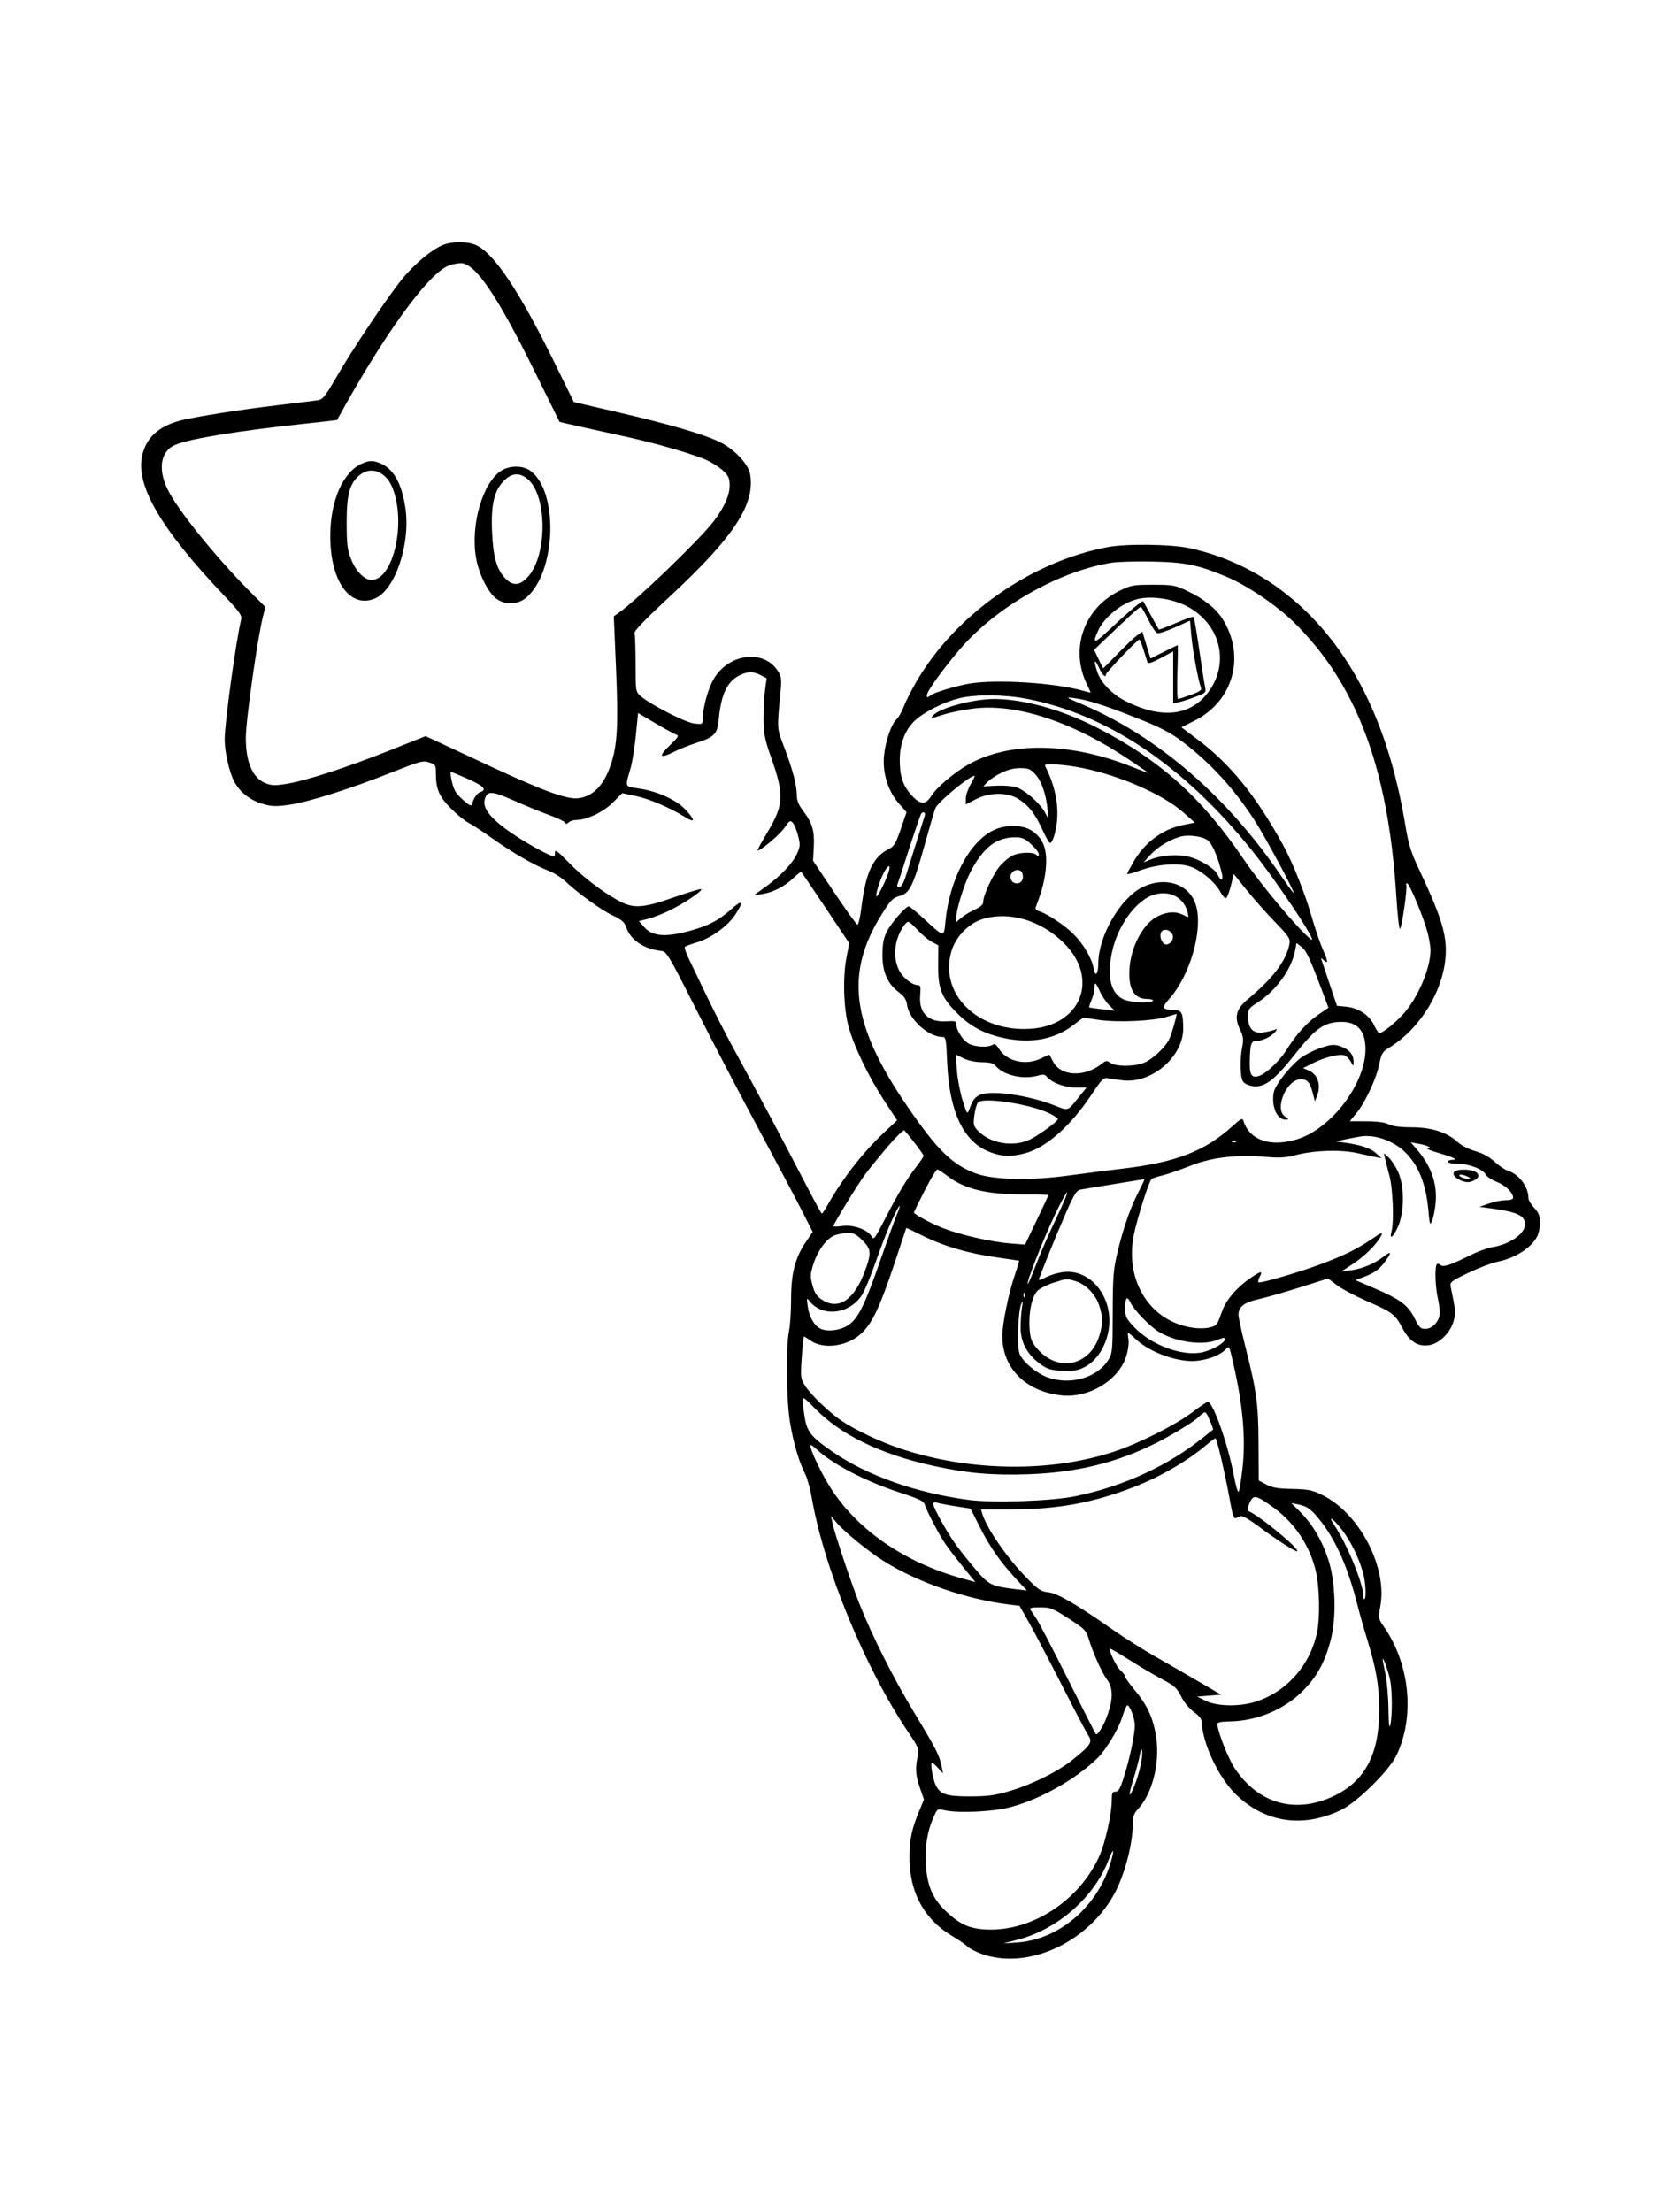 <svg xmlns="http://www.w3.org/2000/svg" width="864" height="1152" viewBox="0 0 864 1152" version="1.1">
	<path d="M 231.279 127.326 C 225.403 129.468, 215.872 137.336, 209.302 145.471 C 201.310 155.366, 183.702 181.668, 174.993 196.723 C 169.339 206.495, 168.112 208.007, 165.500 208.425 C 163.850 208.689, 154.400 209.855, 144.500 211.015 C 125.288 213.266, 100.077 217.267, 93.500 219.107 C 82.276 222.248, 76.091 228.044, 74.021 237.364 C 70.569 252.905, 83.997 275.762, 116.848 310.264 C 124.316 318.106, 126.087 320.526, 125.653 322.291 C 122.963 333.238, 116.995 376.566, 117.016 385 C 117.032 391.656, 119.288 401.685, 121.937 406.876 C 124.750 412.390, 130.182 416.706, 136.692 418.599 C 141.540 420.008, 143.568 420.084, 150.501 419.114 C 160.522 417.712, 182.222 410.870, 203.772 402.317 C 218.860 396.329, 220.297 395.943, 223.522 397.007 C 226.831 398.099, 227 398.382, 227.006 402.828 C 227.015 410.902, 228.746 414.906, 234.877 421.037 C 238.004 424.164, 242.123 427.515, 244.031 428.484 C 245.939 429.453, 251.775 433.284, 257 436.996 C 267.113 444.182, 278.626 450.763, 286 453.574 C 288.475 454.518, 292.300 456.965, 294.500 459.013 C 301.467 465.497, 313.295 473.999, 319.243 476.798 C 323.768 478.927, 325.213 480.182, 326.059 482.716 C 328.317 489.481, 335.286 494.217, 344.415 495.189 C 347.164 495.482, 348.188 497.200, 362.497 525.500 C 370.839 542, 385.401 569.900, 394.857 587.500 C 404.313 605.100, 414.567 624.450, 417.645 630.500 L 423.240 641.500 419.637 646.825 C 414.092 655.021, 412 663.141, 412 676.469 C 412 682.661, 411.513 690.151, 410.918 693.114 C 409.230 701.516, 409.513 728.953, 411.406 740.500 C 413.160 751.200, 416.031 761.030, 419.291 767.500 C 420.400 769.700, 421.923 775.100, 422.676 779.500 C 428.967 816.259, 450.309 868.253, 472.892 901.839 C 478.575 910.292, 478.813 910.891, 477.951 914.604 C 476.553 920.631, 476.820 924.473, 479.093 931.041 L 481.187 937.090 478.628 943.295 C 474.860 952.432, 473.760 957.576, 473.666 966.500 C 473.467 985.363, 481.230 999.648, 496.515 1008.540 C 499.257 1010.136, 502.625 1012.479, 504 1013.747 C 505.375 1015.016, 509.360 1016.942, 512.855 1018.027 C 537.159 1025.573, 568.303 1010.284, 581.238 984.459 C 586.252 974.449, 589.974 959.459, 589.992 949.206 C 589.998 945.992, 590.639 944.232, 592.540 942.206 C 599.999 934.258, 604.093 918.522, 602.193 905.093 C 600.783 895.121, 597.652 888.105, 591.153 880.354 C 588.319 876.973, 586 873.708, 586 873.097 C 586 872.486, 584.920 871.048, 583.600 869.900 C 581.439 868.021, 577.267 859.348, 578.144 858.557 C 578.340 858.381, 582.866 861.014, 588.202 864.410 C 593.538 867.806, 601.217 872.336, 605.267 874.476 C 611.724 877.889, 612.939 878.991, 615.144 883.434 C 616.642 886.452, 619.320 889.713, 621.768 891.500 C 624.653 893.606, 625.896 895.257, 625.939 897.040 C 626.191 907.513, 634.396 925.129, 643.079 933.839 C 658.165 948.972, 677.884 952.174, 698 942.757 C 706.514 938.771, 723.382 922.222, 727.311 914 C 736.901 893.931, 734.303 866.835, 720.923 847.389 C 717.718 842.730, 717.711 842.692, 718.875 836.373 C 722.628 816.006, 707.862 787.849, 688.500 778.451 C 683.302 775.929, 681.230 775.514, 673 775.353 C 665.546 775.207, 662.642 774.715, 659.517 773.072 L 655.534 770.978 655.437 751.739 C 655.331 730.776, 654.492 724.644, 648.465 700.781 C 646.559 693.235, 645 685.972, 645 684.641 C 645 680.495, 647.972 678.200, 655.500 676.533 C 659.350 675.681, 669.062 672.908, 677.083 670.371 L 691.667 665.759 696.183 669.207 C 698.668 671.103, 705.605 674.802, 711.600 677.427 C 725.347 683.446, 726.498 684.314, 730.344 691.556 C 734.167 698.756, 738.657 701.525, 744.694 700.406 C 749.805 699.459, 755.443 693.770, 757.022 687.964 C 758.216 683.576, 758.158 682.896, 755.502 670 C 755.025 667.688, 755.720 667.148, 764.743 662.816 C 770.109 660.240, 776.877 657.654, 779.783 657.069 C 789.115 655.193, 797.396 649.911, 800.589 643.800 C 801.365 642.314, 802 639.100, 802 636.655 C 802 633.098, 801.401 631.571, 799 629 C 797.350 627.234, 796 624.945, 796 623.914 C 796 617.920, 790.961 611.317, 785 609.501 C 783.625 609.082, 780.622 607.020, 778.327 604.920 C 775.571 602.398, 772.174 600.537, 768.327 599.442 C 765.122 598.529, 761.150 596.536, 759.500 595.011 C 753.561 589.525, 745.722 587.026, 734.404 587.011 C 729.150 587.004, 725.228 586.461, 723.233 585.466 C 721.207 584.456, 717.228 583.922, 711.566 583.901 L 702.974 583.869 706.438 579.641 C 711.079 573.977, 716.762 561.782, 718.320 554.142 C 719.427 548.719, 720.027 547.665, 723.044 545.851 C 740.285 535.485, 752.934 513.985, 752.985 494.960 C 753.011 485.268, 749.747 475.390, 739.041 452.754 C 734.805 443.796, 733.617 439.968, 731.904 429.754 C 727.640 404.325, 721.422 383.393, 712.485 364.373 C 692.698 322.265, 659.510 294.096, 619.500 285.452 C 609.874 283.372, 586.681 283.056, 577 284.872 C 536.699 292.435, 497.186 320.298, 477.020 355.374 C 474.451 359.843, 471.543 365.615, 470.557 368.201 C 469.572 370.787, 467.928 373.660, 466.904 374.587 C 464.237 377.001, 461.174 385.842, 460.405 393.349 C 459.488 402.301, 462.436 411.942, 468.038 418.306 L 472.118 422.941 469.125 431.721 C 466.681 438.887, 465.614 440.753, 463.316 441.879 C 454.696 446.102, 450.967 453.877, 448.630 472.500 C 448.008 477.450, 447.086 481.500, 446.581 481.500 C 446.075 481.500, 440.658 474.007, 434.542 464.848 L 423.424 448.197 423.819 441.190 C 424.289 432.872, 423.026 428.498, 418.408 422.447 C 415.948 419.224, 414.996 416.942, 414.984 414.241 C 414.962 408.933, 412.913 401.051, 408.551 389.500 C 404.448 378.637, 404.591 380.933, 406.630 358.500 C 407.101 353.318, 406.854 352.023, 404.818 349 C 397.669 338.387, 380.535 340.200, 372.415 352.430 C 369.065 357.476, 366.057 367.794, 366.017 374.380 C 366 377.198, 365.903 377.249, 361.524 376.756 C 356.875 376.232, 338.058 366.556, 333.406 362.298 C 331.077 360.166, 331 359.632, 331 345.630 C 331 337.673, 330.747 330.505, 330.438 329.700 C 330.062 328.720, 336.053 322.502, 348.566 310.885 C 382.379 279.493, 393.553 262.421, 390.597 246.664 C 389.620 241.460, 382.093 233.624, 374.668 230.082 C 366.144 226.016, 348.600 220.910, 321.679 214.661 L 298.857 209.364 289.072 189.432 C 270.272 151.136, 257.060 131.430, 247.511 127.440 C 243.431 125.735, 235.791 125.682, 231.279 127.326 M 233.234 138.498 C 222.356 143.225, 199.063 175.617, 175.577 218.676 C 175.525 218.773, 168.511 219.595, 159.991 220.503 C 124.117 224.327, 99.119 228.381, 91.316 231.641 C 83.641 234.848, 82.055 244.229, 87.368 255.001 C 92.827 266.071, 113.317 291.296, 131.745 309.633 L 138.235 316.091 137.122 320.295 C 134.286 331.012, 128.054 374.769, 128.020 384.201 C 127.975 396.915, 131.654 405.334, 138.374 407.891 C 141.640 409.134, 143.359 409.162, 149.832 408.074 C 159.988 406.368, 180.839 399.571, 203.294 390.648 L 221.654 383.352 225.577 385.167 C 227.735 386.166, 240.977 392.332, 255.004 398.870 C 283.280 412.049, 295.377 416.437, 301.311 415.668 C 308.857 414.690, 314.383 409.012, 317.989 398.533 C 321.514 388.285, 322.101 377.895, 320.828 348.214 L 319.658 320.928 322.079 319.235 C 331.667 312.534, 364.311 281.106, 371.662 271.500 C 377.032 264.484, 380 257.881, 380 252.954 C 380 249.119, 379.483 247.892, 376.750 245.250 C 374.962 243.522, 371.025 240.979, 368 239.599 C 361.281 236.534, 342.214 230.986, 326.595 227.550 C 320.218 226.148, 309.712 223.837, 303.250 222.415 C 296.788 220.994, 291.460 219.757, 291.411 219.665 C 291.362 219.574, 285.658 208.025, 278.737 194 C 258.743 153.486, 247.480 136.953, 239.934 137.039 C 238.045 137.061, 235.030 137.717, 233.234 138.498 M 188.500 241.400 C 178.575 245.775, 172 260.832, 172 279.184 C 172 302.686, 182.313 317.074, 195.276 311.658 C 205.794 307.263, 213.898 283.128, 211.122 264.465 C 209.248 251.860, 205.010 244.238, 198.282 241.371 C 194.334 239.689, 192.370 239.695, 188.500 241.400 M 261.229 245.002 C 251.474 250.949, 244.931 273.299, 247.920 290.462 C 249.347 298.659, 253.752 307.772, 258.024 311.367 C 262.611 315.227, 269.681 315.097, 274.269 311.069 C 289.804 297.429, 290.958 255.651, 276.092 245.065 C 272.306 242.370, 265.594 242.341, 261.229 245.002 M 187.149 247.528 C 182.038 251.829, 180.494 257.665, 180.543 272.500 C 180.580 283.590, 180.919 286.339, 182.850 291.208 C 185.307 297.407, 189.815 302, 193.442 302 C 204.857 302, 211.672 272.217, 204.410 254.066 C 200.970 245.470, 193.126 242.499, 187.149 247.528 M 262.480 250.320 C 257.359 255.441, 255.654 262.735, 256.263 276.910 C 256.821 289.890, 258.614 296.304, 262.992 300.992 C 267.123 305.414, 270.905 305.097, 275.301 299.961 C 285.158 288.446, 284.895 257.980, 274.867 249.542 C 270.594 245.946, 266.603 246.197, 262.480 250.320 M 579 293.018 C 552.837 297.175, 521.930 314.201, 502.514 335.152 C 496.145 342.024, 485.766 355.619, 483.411 360.172 C 481.998 362.904, 482.595 363.927, 484.550 362.124 C 485.961 360.822, 497.649 357.253, 504.434 356.051 C 518.571 353.547, 550.078 355.557, 564.750 359.899 C 566.538 360.428, 568 360.751, 568 360.618 C 568 360.485, 567.100 358.513, 566 356.235 C 557.143 337.903, 564.481 316.796, 582.856 307.750 C 589.094 304.679, 590.066 304.500, 600.479 304.500 C 610.865 304.500, 611.900 304.690, 618.443 307.788 C 626.847 311.767, 633.252 316.855, 636.665 322.261 C 648.871 341.597, 642.366 365.175, 622.018 375.355 L 615.272 378.730 623.739 385.115 C 640.916 398.067, 654.031 414.274, 668.312 440.194 C 673.096 448.879, 679.877 465.881, 683.084 477.233 C 684.834 483.430, 687.528 491.313, 689.070 494.750 C 691.795 500.822, 691.796 502.317, 689.075 499.750 C 688.005 498.741, 687.852 498.789, 688.278 500 C 688.569 500.825, 690.486 506.511, 692.539 512.636 L 696.272 523.772 701.111 524.237 C 707.433 524.844, 713.239 528.712, 715.639 533.915 C 716.663 536.133, 717.908 537.960, 718.406 537.974 C 719.969 538.019, 726.326 532.946, 730.744 528.128 C 738.333 519.851, 745 504.273, 745 494.816 C 745 492.948, 744.320 488.811, 743.490 485.622 C 741.501 477.988, 734.009 460, 732.817 460 C 732.303 460, 732.112 460.372, 732.393 460.827 C 733.059 461.904, 730.286 481.667, 729.196 483.615 C 728.697 484.506, 727.863 477.323, 727.130 465.805 C 722.928 399.807, 706.340 355.791, 673.632 323.846 C 664.681 315.103, 649.565 304.897, 638.920 300.407 C 624.133 294.171, 617.180 292.745, 600 292.429 C 591.475 292.272, 582.025 292.537, 579 293.018 M 592.500 311.938 C 584.286 313.947, 575.152 321.254, 571.897 328.419 C 568.659 335.549, 569.798 335.398, 578.092 327.596 C 587.364 318.873, 594.912 312.538, 595.354 313.109 C 595.520 313.324, 597.356 316.650, 599.433 320.500 C 601.510 324.350, 603.345 327.645, 603.511 327.823 C 603.677 328.001, 607.695 326.478, 612.440 324.440 C 617.185 322.402, 621.290 320.957, 621.562 321.229 C 622.010 321.677, 623.369 329.886, 625.994 348 C 626.512 351.575, 627.222 355.913, 627.571 357.640 C 628.191 360.708, 628.073 360.829, 622.379 362.959 C 619.174 364.159, 615.303 365.389, 613.776 365.695 L 611 366.250 611 352.740 L 611 339.231 604.495 342.685 C 599.740 345.210, 597.878 345.784, 597.573 344.819 C 597.343 344.094, 596.409 341.137, 595.497 338.250 C 594.585 335.363, 593.614 333, 593.339 333 C 592.456 333, 576 350.189, 576 351.111 C 576 353.302, 574.146 351.651, 572.495 347.990 C 570.048 342.562, 569.410 343.706, 571.453 349.858 C 573.320 355.480, 579.110 361.485, 586.102 365.052 C 604.098 374.233, 619.004 373.023, 628.345 361.624 C 640.446 346.856, 636.466 326.388, 619.569 316.488 C 611.884 311.985, 600.282 310.035, 592.500 311.938 M 589 320.198 C 586.525 322.480, 581.200 327.502, 577.166 331.358 L 569.831 338.370 572.087 343.185 C 573.327 345.833, 574.443 348, 574.568 348 C 574.692 348, 578.102 344.581, 582.147 340.401 C 586.191 336.222, 590.719 331.929, 592.209 330.862 L 594.919 328.922 597.047 335.929 L 599.176 342.937 606.063 339.468 C 609.851 337.561, 613.105 336, 613.294 336 C 613.483 336, 613.436 342.300, 613.190 350 C 612.945 357.700, 613.093 364, 613.519 364 C 613.946 364, 616.950 363.032, 620.196 361.848 C 624.792 360.172, 625.954 359.343, 625.450 358.098 C 624.099 354.762, 621.096 338.524, 620.441 331.013 L 619.758 323.185 611.923 326.716 C 607.613 328.658, 603.436 329.998, 602.640 329.692 C 601.844 329.387, 599.738 326.181, 597.959 322.568 C 596.181 318.956, 594.450 316.011, 594.113 316.025 C 593.776 316.039, 591.475 317.917, 589 320.198 M 385.020 351.752 C 378.735 354.909, 375.551 361.636, 374.350 374.294 C 373.581 382.387, 372.268 383.771, 362.295 386.993 C 358.653 388.169, 353.461 390.253, 350.757 391.623 C 343.541 395.280, 342.766 393.936, 348.781 388.195 C 353.254 383.927, 353.780 383.065, 352.214 382.568 C 351.197 382.245, 346.302 379.580, 341.336 376.646 L 332.307 371.310 331.151 382.905 C 330.515 389.282, 329.284 396.975, 328.415 400 C 325.426 410.404, 324.942 409.381, 333.488 410.741 C 343.069 412.265, 352.674 416.790, 357.377 421.995 C 362.203 427.337, 361.956 428.707, 356.750 425.472 C 348.872 420.575, 338.175 416.009, 331.094 414.520 L 324.056 413.039 319.219 417.876 C 314.217 422.878, 305.608 427, 300.162 427 C 298.643 427, 296.841 427.559, 296.158 428.242 C 295.212 429.188, 294.743 429.202, 294.187 428.303 C 293.786 427.653, 290.206 425.949, 286.232 424.516 C 282.259 423.082, 273.998 419.695, 267.875 416.988 C 255.935 411.710, 253.634 411.626, 252.430 416.421 C 251.101 421.718, 257.212 428.257, 272.150 437.524 C 279.424 442.036, 287.127 446, 288.622 446 C 288.830 446, 289 445.040, 289 443.868 C 289 442.182, 290.520 443.303, 296.250 449.211 C 303.683 456.875, 314.850 465.314, 323.217 469.590 C 330.176 473.146, 335.261 472.753, 350.411 467.487 C 357.512 465.019, 364.036 463, 364.908 463 C 367.129 463, 357.840 469.491, 349.718 473.614 C 345.988 475.508, 340.640 477.645, 337.834 478.363 L 332.732 479.669 335.698 482.988 C 339.701 487.469, 346.311 488.090, 357.929 485.078 C 368.364 482.373, 374.218 479.408, 380.795 473.494 C 386.698 468.187, 387.539 469.334, 382.890 476.352 C 378.983 482.251, 370.362 488.491, 363.087 490.687 C 360.014 491.614, 357.161 492.651, 356.746 492.991 C 356.331 493.330, 357.180 496.059, 358.633 499.054 C 360.085 502.049, 364.289 510.800, 367.973 518.500 C 371.658 526.200, 377.739 538.125, 381.487 545 C 394.806 569.435, 407.764 593.765, 417.564 612.740 C 423.029 623.322, 427.725 631.981, 428 631.982 C 428.275 631.984, 429.571 630.076, 430.880 627.742 C 438.595 613.993, 449.355 600.126, 460.213 589.941 L 467.205 583.382 460.577 573.266 C 452.293 560.622, 444.649 544.741, 441.878 534.413 C 439.296 524.790, 438.860 508.790, 440.894 498.338 L 442.288 491.176 430.010 472.838 C 423.257 462.752, 417.559 454.304, 417.348 454.065 C 417.136 453.826, 415.284 455.241, 413.232 457.209 C 408.617 461.635, 402.546 464.743, 396.842 465.599 L 392.500 466.250 398.500 461.967 C 406.476 456.273, 412.882 449.522, 415.130 444.440 C 416.784 440.701, 416.830 439.781, 415.604 435.056 C 414.857 432.174, 413.590 429.161, 412.788 428.359 C 411.511 427.083, 411.001 427.399, 408.678 430.910 C 406.333 434.453, 395.343 443.723, 394.535 442.839 C 394.365 442.653, 396.635 438.478, 399.581 433.562 C 408.292 419.023, 408.526 414.019, 401.434 393.955 C 398.262 384.981, 397.730 382.225, 397.675 374.500 C 397.639 369.550, 397.982 362.729, 398.436 359.343 L 399.261 353.186 396.180 351.593 C 392.213 349.542, 389.337 349.583, 385.020 351.752 M 499.601 363.594 C 492.137 365.400, 482.239 370.248, 477.188 374.571 C 471.705 379.265, 468.660 386.682, 468.596 395.500 C 468.534 404.096, 470.178 409.085, 474.737 414.131 C 479.243 419.119, 482.093 419.203, 485.040 414.435 C 487.704 410.125, 496.805 402.398, 504.134 398.223 C 525.532 386.035, 557.543 386.477, 589.750 399.405 C 594.288 401.226, 598 402.621, 598 402.504 C 598 402.388, 593.612 399.341, 588.250 395.734 C 558.816 375.938, 529.763 366.312, 507.345 368.928 C 502.310 369.516, 495.335 370.891, 491.845 371.985 C 484.245 374.368, 484.470 374.344, 485.909 372.610 C 489.125 368.735, 506.706 363.996, 517.838 364.004 C 533.141 364.014, 553.149 369.601, 571.386 378.957 C 604.245 395.814, 626.077 415.466, 648.078 447.994 C 656.946 461.104, 676.005 483.781, 682.542 489 C 687.703 493.120, 665.371 459.427, 651.722 442.500 C 616.347 398.629, 576.821 372.059, 534.821 363.918 C 523.193 361.664, 508.150 361.525, 499.601 363.594 M 563.500 366.731 C 603.009 383.547, 639.073 414.691, 667.504 456.549 C 670.661 461.197, 673.452 465, 673.707 465 C 674.645 465, 658.653 435.274, 653.278 427.029 C 642.343 410.252, 629.990 396.851, 615.364 385.898 C 609.416 381.444, 604.190 378.747, 592.573 374.136 C 575.283 367.273, 566.439 364.446, 559.431 363.539 C 554.672 362.923, 554.814 363.035, 563.500 366.731 M 544.218 398.750 C 550.795 411.583, 552.392 424.334, 548.853 435.750 C 548.298 437.538, 547.434 439, 546.932 439 C 546.431 439, 544.657 435.994, 542.991 432.319 C 539.143 423.833, 535.915 419.618, 530.670 416.232 C 524.807 412.446, 515.427 412.457, 508.102 416.257 L 503 418.904 503 415.790 C 503 414.077, 504.144 410.724, 505.542 408.338 C 506.940 405.952, 507.825 404, 507.507 404 C 504.898 404, 488.336 417.731, 487.122 420.901 C 486.574 422.331, 484.058 430.925, 481.532 440 C 475.552 461.480, 473.751 465.153, 468.500 466.584 C 464.968 467.547, 463.889 468.647, 459.276 475.997 C 439.794 507.037, 443.378 533.697, 472.787 576.500 C 488.356 599.158, 496.069 606.645, 508.500 611.161 C 517.496 614.429, 536.906 614.832, 556.500 612.158 C 564.750 611.032, 577.575 609.395, 585 608.521 C 612.395 605.295, 627.480 599.458, 641.747 586.563 C 646.279 582.466, 647.072 582.071, 647.571 583.660 C 650.704 593.652, 661.344 597.425, 675.068 593.412 C 693.323 588.074, 711.510 564.031, 711.133 545.734 C 710.933 535.995, 706.225 531.526, 696.878 532.202 C 688.921 532.778, 684.615 536.041, 673.936 549.590 C 663.901 562.320, 658.508 566.394, 652.672 565.655 C 650.567 565.388, 648.219 564.344, 647.454 563.335 C 645.862 561.234, 645.620 551.852, 646.981 545 C 647.719 541.282, 647.517 539.750, 645.817 536.186 C 642.694 529.637, 643.719 525.476, 649.682 520.500 C 663.094 509.308, 669.873 500.319, 671.553 491.500 C 672.068 488.796, 671.304 487.650, 663.812 479.891 C 659.241 475.156, 652.589 467.651, 649.032 463.213 L 642.563 455.145 641.032 461.253 C 640.189 464.612, 639.041 467.507, 638.481 467.687 C 637.920 467.866, 636.600 466.412, 635.546 464.456 C 632.997 459.722, 626.797 454.240, 621.186 451.758 C 615.139 449.083, 603.401 449.732, 593.750 453.274 C 590.038 454.637, 587.004 455.470, 587.009 455.126 C 587.015 454.782, 588.386 452.116, 590.057 449.203 C 596.041 438.767, 605.233 431.847, 616.037 429.643 L 622.243 428.377 616.417 423.184 C 605.952 413.856, 583.743 404.023, 564.099 400.020 C 554.228 398.009, 543.486 397.322, 544.218 398.750 M 521.366 402.505 C 518.601 403.883, 515.388 406.020, 514.226 407.255 L 512.113 409.500 518.769 409.155 C 522.429 408.966, 527.064 409.302, 529.068 409.902 C 533.572 411.252, 541.393 418.005, 544.081 422.867 L 546.090 426.500 545.509 421 C 544.676 413.130, 542.295 406.528, 539.029 403.031 C 536.621 400.454, 535.464 400, 531.295 400 C 528.068 400, 524.675 400.856, 521.366 402.505 M 235.140 406.130 C 236.386 411.674, 237.274 413.156, 241.663 417.009 C 244.328 419.349, 245.509 419.891, 245.774 418.896 C 246.641 415.644, 248.443 412.994, 250.160 412.449 C 253.790 411.297, 251.866 409.257, 243.750 405.650 C 239.213 403.634, 235.210 401.987, 234.856 401.992 C 234.502 401.996, 234.630 403.858, 235.140 406.130 M 479.479 424.250 C 477.732 429.022, 474.363 439.070, 471.516 448 C 469.675 453.775, 467.858 459.288, 467.478 460.250 C 466.997 461.466, 467.264 462, 468.353 462 C 469.399 462, 470.570 459.924, 471.878 455.750 C 472.956 452.313, 475.464 444.325, 477.451 438 C 479.439 431.675, 481.306 425.712, 481.600 424.750 C 482.202 422.780, 480.192 422.306, 479.479 424.250 M 517.480 432.302 C 504.799 438.346, 494.391 458.183, 492.344 480.210 C 491.601 488.201, 491.720 488.218, 481.300 478.571 C 477.396 474.957, 473.800 472, 473.309 472 C 471.645 472, 464.222 480.476, 461.924 485 C 460.176 488.441, 459.622 491.264, 459.569 497 C 459.486 506.036, 462.162 512.238, 468.051 516.656 C 471.028 518.890, 471.974 520.383, 472.462 523.619 C 473.563 530.917, 483.532 539.904, 490.608 539.978 C 492.616 539.999, 492.743 540.629, 493.285 553.250 C 494.400 579.245, 501.863 594.812, 515.689 599.985 C 522.037 602.360, 526.537 602.499, 533.878 600.545 C 544.758 597.649, 557.560 586.390, 568.266 570.303 C 573.859 561.899, 574.757 560.992, 577 561.482 C 578.375 561.783, 581.975 562.292, 585 562.614 C 600.070 564.215, 616.344 550.057, 616.213 535.462 C 616.142 527.518, 615.426 526.012, 611.683 525.930 C 605.074 525.784, 604.700 524.933, 609.079 520 C 619.756 507.971, 626.500 484.540, 622.956 471.781 C 619.775 460.329, 606.842 455.959, 594.605 462.201 C 583.312 467.963, 572.092 487.466, 571.997 501.500 C 571.957 507.394, 570.381 509.214, 569.554 504.322 C 568.663 499.043, 564.192 491.459, 558.862 486.182 C 554.402 481.767, 545.340 475.794, 541.178 474.526 C 539.536 474.027, 539.043 473.333, 539.497 472.160 C 542.786 463.649, 544.353 457.328, 544.757 450.940 C 545.316 442.098, 543.260 436.746, 537.815 432.868 C 532.971 429.419, 524.049 429.171, 517.480 432.302 M 614 435.882 C 607.806 437.904, 602.374 441.455, 598.042 446.315 L 595.584 449.072 599.042 447.647 C 604.492 445.401, 612.328 444.719, 618.340 445.967 C 624.583 447.263, 632.673 452.188, 634.253 455.655 C 635.722 458.879, 637.173 458.609, 636.431 455.250 C 634.768 447.722, 631.676 440.044, 629.473 437.975 C 626.794 435.458, 618.667 434.359, 614 435.882 M 519.219 438.121 C 514.091 440.659, 509.193 446.390, 505.099 454.642 C 501.918 461.052, 498 473.845, 498 477.819 L 498 480.178 500.780 477.839 C 502.310 476.553, 505.460 474.644, 507.780 473.598 C 510.519 472.364, 512 471.051, 512 469.859 C 512 466.311, 517.166 455.166, 520.754 450.975 C 522.747 448.645, 525.854 446.123, 527.657 445.370 C 531.702 443.680, 538.189 443.589, 539.800 445.200 C 540.733 446.133, 541 446.048, 541 444.816 C 541 443.945, 539.199 441.605, 536.997 439.616 C 533.582 436.531, 532.297 436, 528.247 436.001 C 525.426 436.001, 521.763 436.861, 519.219 438.121 M 460.132 454.750 C 458.044 458.854, 455.817 466.150, 456.457 466.791 C 456.977 467.310, 460.798 459.824, 462.554 454.847 C 464.294 449.915, 462.627 449.849, 460.132 454.750 M 527.040 454.452 C 525.236 456.625, 526.708 460, 529.460 460 C 532.034 460, 533.363 457.719, 532.455 454.859 C 531.752 452.643, 528.729 452.416, 527.040 454.452 M 601.554 465.727 C 592.175 468.113, 582.175 481.524, 579.130 495.799 C 576.326 508.946, 578.566 517.667, 585.490 520.560 C 589.292 522.149, 599.561 522.520, 600.438 521.100 C 600.744 520.605, 599.409 520.200, 597.470 520.200 C 590.636 520.200, 587.547 514.963, 588.217 504.513 C 588.982 492.598, 595.678 480.412, 603.384 476.913 C 608.375 474.646, 612.546 474.515, 616.358 476.503 C 619.210 477.990, 619.214 477.988, 618.540 475.246 C 616.643 467.530, 609.719 463.650, 601.554 465.727 M 511.700 478.614 C 504.466 480.838, 497.639 487.908, 495.468 495.425 C 489.041 517.673, 509.189 537.448, 536.548 535.747 C 563.057 534.099, 572.689 509.630, 554.109 491.135 C 542.144 479.225, 525.604 474.341, 511.700 478.614 M 470.402 482.509 C 465.829 489.488, 464.898 497.975, 467.964 504.729 C 469.854 508.893, 474.867 512.989, 478.082 512.996 C 479.388 512.999, 479.585 513.959, 479.209 518.488 C 478.456 527.573, 483.590 532.499, 493.122 531.838 C 497.279 531.550, 498.001 531.766, 498.001 533.300 C 498 536.040, 500.652 540.581, 503.615 542.912 C 506.441 545.135, 514.192 545.797, 516.951 544.051 C 518.025 543.372, 518.868 543.899, 520.192 546.076 C 524.308 552.843, 534.466 555.096, 542.470 551.015 C 544.612 549.923, 546.450 549.136, 546.555 549.265 C 546.660 549.394, 547.485 550.955, 548.390 552.733 C 552.338 560.498, 564.653 561.137, 573.668 554.047 C 575.968 552.237, 576.427 552.186, 578.332 553.520 C 581.130 555.480, 591.007 555.441, 595.782 553.451 C 600.125 551.642, 606.483 545.785, 608.756 541.500 C 610.043 539.074, 613.256 527.970, 612.660 528.011 C 612.572 528.017, 610.250 528.709, 607.500 529.550 C 600.395 531.722, 582.044 532.529, 572.267 531.099 L 564.155 529.913 558.828 533.947 C 549.164 541.263, 536.877 543.548, 523.024 540.603 C 512.701 538.408, 505.516 534.641, 498.713 527.857 C 490.304 519.472, 488.482 514.892, 488.576 502.384 L 488.652 492.267 485.291 490.457 C 483.442 489.462, 480.136 486.701, 477.944 484.324 C 475.752 481.946, 473.528 480, 473.002 480 C 472.476 480, 471.306 481.129, 470.402 482.509 M 604.530 485.904 C 603.699 488.522, 605.684 492.209, 607.710 491.810 C 610.232 491.314, 611.683 488.307, 610.393 486.250 C 608.773 483.666, 605.306 483.461, 604.530 485.904 M 674.540 494.763 C 672.771 504.519, 664.693 515.780, 655.002 521.998 C 650.245 525.051, 650 525.424, 650 529.604 C 650 535.689, 652.769 538.453, 658.023 537.612 C 660.114 537.278, 662.652 536.694, 663.663 536.315 C 665.305 535.699, 665.349 535.811, 664.073 537.379 C 662.105 539.796, 657.595 542, 654.617 542 C 651.600 542, 651.109 543.360, 650.879 552.350 C 650.692 559.697, 651.725 561.486, 655.500 560.355 C 659.182 559.252, 666.197 552.731, 669.773 547.088 C 675.273 538.408, 680.467 532.611, 686.410 528.517 L 691.862 524.763 688.993 517.131 C 682.070 498.717, 680.389 495.088, 677.859 493.101 L 675.218 491.026 674.540 494.763 M 570 514.532 C 570 515.925, 569.319 518.694, 568.487 520.686 C 567.655 522.677, 567.095 524.428, 567.243 524.576 C 567.391 524.724, 570.434 525.169, 574.006 525.565 L 580.500 526.285 577.603 523.393 C 576.010 521.802, 573.851 518.587, 572.806 516.250 C 570.620 511.358, 570 510.979, 570 514.532 M 687.300 545.862 C 684.440 546.850, 680.281 548.919, 678.058 550.460 C 672.522 554.297, 664.132 564.779, 663.377 568.803 C 662.024 576.017, 664.975 583, 669.377 583 C 671.401 583, 671.398 582.967, 669.223 581.443 C 663.491 577.429, 670.060 561.959, 677.473 562.015 C 680.828 562.041, 682.188 563.530, 683.520 568.637 L 684.788 573.500 685.894 570.685 C 688.127 565.001, 686.321 559.459, 681.587 557.468 L 678.626 556.223 683.738 553.633 C 689.698 550.613, 697.423 548.682, 700.121 549.538 C 701.159 549.868, 702.663 551.344, 703.464 552.819 C 704.886 555.437, 704.921 555.446, 704.960 553.184 C 705.022 549.595, 703.156 546.963, 699.452 545.415 C 695.134 543.611, 693.657 543.666, 687.300 545.862 M 498.357 557.484 C 498.711 562.090, 500.063 569.153, 501.360 573.179 C 503.709 580.465, 503.725 580.486, 504.859 577.500 C 506.644 572.802, 507.521 571.590, 510.098 570.265 C 515.507 567.483, 535.248 570.174, 548.993 575.567 C 556.694 578.588, 555.750 578.922, 562.180 570.915 L 565.861 566.333 560.180 566.325 C 554.425 566.317, 547.737 563.798, 545.131 560.658 C 544.184 559.517, 543.151 559.383, 540.704 560.085 C 533.017 562.289, 522.991 560.085, 518.688 555.244 C 517.292 553.673, 515.597 553.190, 511.300 553.139 C 507.874 553.098, 504.179 552.308, 501.718 551.091 L 497.713 549.109 498.357 557.484 M 509.297 574.142 C 508.654 574.916, 507.814 577.920, 507.430 580.817 C 506.807 585.513, 506.990 586.362, 509.116 588.640 C 515.650 595.641, 528.267 597.651, 537 593.080 C 542.017 590.454, 550.892 583.899, 550.957 582.770 C 550.981 582.369, 549.164 581.104, 546.919 579.959 C 537.241 575.021, 511.828 571.092, 509.297 574.142 M 462.448 596.933 C 458.179 601.952, 452.920 608.408, 450.760 611.279 C 447.033 616.234, 434 637.438, 434 638.547 C 434 638.834, 436.186 638.779, 438.857 638.425 C 444.544 637.670, 452.085 640.422, 453.967 643.939 C 455.001 645.871, 455.613 645.077, 460.633 635.283 C 467.587 621.719, 472.298 613.840, 477.174 607.619 C 479.278 604.935, 481 602.341, 481 601.855 C 481 601.136, 474.074 592.004, 470.988 588.654 C 470.559 588.189, 466.716 591.915, 462.448 596.933 M 709 591.744 C 707.625 591.932, 704.025 592.600, 701 593.230 L 695.500 594.376 700.500 595.065 C 708.761 596.203, 713.814 597.927, 716.734 600.605 L 719.500 603.141 717 602.663 C 715.625 602.401, 711.125 601.423, 707 600.491 C 698.229 598.510, 684.179 598.982, 674.500 601.582 C 670.156 602.748, 666.430 603.020, 661 602.566 C 643.699 601.120, 631.394 602.516, 619.369 607.288 C 614.346 609.281, 608.046 611.443, 605.369 612.092 C 602.691 612.741, 600.145 613.588, 599.711 613.975 C 598.347 615.191, 592.269 634.326, 590.515 642.929 C 585.481 667.609, 599.658 689.148, 622.529 691.568 C 628.187 692.166, 633.001 691.075, 634.086 688.949 C 634.492 688.152, 635.609 685.276, 636.568 682.559 C 638.586 676.839, 644.380 670.153, 651.445 665.390 C 656.833 661.758, 657.779 661.677, 656 665 C 655.361 666.194, 655.097 667.431, 655.415 667.748 C 656.160 668.493, 675.769 662.785, 688 658.264 C 699.241 654.108, 706.541 650.534, 713.850 645.607 C 720.080 641.407, 720.446 641.299, 718.953 644.088 C 716.768 648.171, 710.414 654.396, 704.500 658.247 L 698.500 662.155 703.500 661.495 C 709.442 660.710, 715.645 658.135, 720.483 654.445 C 724.546 651.346, 724.917 651.893, 721.772 656.346 C 718.591 660.849, 716.160 662.703, 710.694 664.794 L 705.887 666.633 715.949 670.929 C 729.209 676.591, 733.403 679.738, 736.730 686.522 C 739.029 691.210, 739.819 692, 742.208 692 C 745.499 692, 748.674 689.145, 749.633 685.325 C 750.010 683.826, 749.684 679.877, 748.911 676.550 C 747.448 670.255, 747.106 659.561, 748.328 658.338 C 748.716 657.951, 749.528 658.128, 750.132 658.732 C 751.475 660.075, 755.572 658.747, 765.539 653.741 C 769.368 651.818, 774.525 649.910, 777 649.501 C 786.408 647.944, 794.250 642.490, 794.250 637.504 C 794.250 633.063, 790.080 631.088, 777 629.336 L 770.500 628.465 775.428 626.732 C 778.139 625.780, 782.076 625, 784.178 625 C 786.741 625, 788 624.550, 788 623.635 C 788 621.029, 783.954 617.148, 779.442 615.425 C 776.947 614.472, 774.441 612.823, 773.872 611.761 C 772.310 608.842, 765.188 606.047, 759.250 606.022 C 756.362 606.010, 754 605.550, 754 605 C 754 604.450, 754.975 604, 756.167 604 C 759.724 604, 757.501 602.842, 749.269 600.406 C 744.996 599.142, 742.400 598.069, 743.500 598.023 C 746.434 597.900, 743.533 596.442, 738.578 595.551 L 734.657 594.845 737.626 598.226 C 745.117 606.759, 748.532 616.135, 747.707 625.905 C 747.401 629.532, 746.586 633.850, 745.897 635.500 C 744.707 638.348, 744.605 638.080, 743.886 630.227 C 742.596 616.142, 738.652 606.487, 731.366 599.578 C 725.540 594.055, 716.158 590.769, 709 591.744 M 641.813 594.683 C 642.534 594.972, 643.397 594.936, 643.729 594.604 C 644.061 594.272, 643.471 594.036, 642.417 594.079 C 641.252 594.127, 641.015 594.364, 641.813 594.683 M 721.247 603 C 721.534 604.375, 722.569 608.425, 723.547 612 C 725.401 618.771, 726.080 636.066, 724.696 641.250 C 723.455 645.899, 725.622 644.297, 728.079 638.750 C 731.420 631.208, 731.459 617.663, 728.161 610.348 C 726.884 607.515, 724.688 604.140, 723.282 602.848 L 720.726 600.500 721.247 603 M 481.586 619.920 C 478.513 625.925, 476 631.082, 476 631.378 C 476 632.336, 484.621 637, 491.052 639.520 C 499.897 642.987, 516.059 646.697, 525.672 647.468 L 533.845 648.124 539.922 635.418 C 543.265 628.430, 546 622.553, 546 622.356 C 546 622.160, 540.233 622, 533.184 622 C 513.816 622, 502.408 619.248, 493.457 612.415 C 490.996 610.537, 488.575 609, 488.077 609 C 487.579 609, 484.658 613.914, 481.586 619.920 M 758.250 609.662 C 755.842 610.634, 757.033 613.116, 760.630 614.619 C 763.563 615.844, 764.810 615.907, 767.130 614.946 C 770.451 613.571, 770.841 611.521, 768.066 610.035 C 766.083 608.974, 760.483 608.761, 758.250 609.662 M 760 612.033 C 760 613.067, 764.804 614.529, 765.598 613.736 C 765.875 613.458, 764.729 612.753, 763.051 612.168 C 761.269 611.547, 760 611.490, 760 612.033 M 579.500 616.717 C 571.250 618.050, 563.537 619.329, 562.361 619.561 C 560.733 619.882, 559.094 622.552, 555.500 630.741 C 550.463 642.217, 541 665.539, 541 666.477 C 541 666.787, 542.857 666.093, 545.128 664.935 C 547.398 663.777, 551.560 662.622, 554.378 662.368 C 569.324 661.024, 581.019 677.745, 576.962 694.657 C 575.089 702.466, 570.566 708.952, 565 711.812 C 561.269 713.729, 559.274 714.068, 553.327 713.796 C 547.182 713.516, 545.534 713.023, 541.827 710.358 C 535.117 705.535, 531.595 699.128, 531.543 691.648 C 531.519 688.267, 531.821 683.475, 532.213 681 C 532.788 677.369, 532.722 676.983, 531.871 679 C 530.137 683.108, 529.519 701.424, 530.994 704.986 C 532.773 709.280, 539.788 715.170, 545.609 717.257 C 557.458 721.504, 571.459 717.465, 577.225 708.137 C 579.332 704.727, 579.450 703.452, 579.496 683.520 C 579.538 665.382, 579.851 661.198, 581.778 653 C 584.790 640.188, 588.298 629.905, 592.503 621.557 C 596.325 613.970, 596.338 613.933, 595.250 614.148 C 594.837 614.229, 587.750 615.385, 579.500 616.717 M 549.072 633.250 C 542.994 646.121, 534.488 667.821, 535.230 668.563 C 535.469 668.802, 537.396 664.386, 539.513 658.749 C 541.630 653.112, 546.326 642.313, 549.949 634.750 C 553.572 627.188, 556.158 621, 555.697 621 C 555.235 621, 552.254 626.513, 549.072 633.250 M 464.341 635.750 C 462.392 640.013, 458.649 649.694, 456.024 657.265 C 453.399 664.836, 450.064 672.744, 448.612 674.838 C 441.861 684.580, 428.034 685.896, 421.486 677.420 C 420.129 675.664, 420.055 675.883, 420.620 680 C 421.385 685.581, 423.847 690.092, 427.055 691.790 C 430.880 693.815, 438.327 692.751, 442.476 689.586 C 447.279 685.923, 450.645 678.872, 458.811 655.372 C 462.608 644.442, 466.460 633.813, 467.371 631.750 C 468.282 629.688, 468.770 628, 468.457 628 C 468.143 628, 466.291 631.487, 464.341 635.750 M 472 639.413 C 472 639.486, 469.130 648.102, 465.622 658.560 C 458.295 680.404, 454.516 688.484, 449.091 693.909 C 441.964 701.036, 429.040 703.013, 422.060 698.043 C 420.482 696.919, 418.981 696, 418.724 696 C 418.467 696, 417.939 700.904, 417.551 706.897 C 416.873 717.353, 416.944 717.950, 419.294 721.647 C 422.208 726.230, 431.708 735.384, 438 739.672 C 445.338 744.672, 458.502 750.891, 469.349 754.482 C 505.214 766.357, 547.448 766.869, 580.500 755.830 C 593.305 751.554, 612.259 742.013, 620.816 735.537 C 624.840 732.492, 628.529 730, 629.015 730 C 631.712 730, 639.595 752.276, 642.565 768.286 C 643.572 773.714, 644.703 777.495, 645.105 776.777 C 645.504 776.064, 646.378 770.769, 647.047 765.010 C 648.849 749.511, 647.379 732.243, 642.407 710.500 C 640.072 700.286, 640.307 700.693, 638.046 702.954 C 635.290 705.710, 629.693 707.901, 623.573 708.620 C 614.146 709.728, 599.291 704.558, 591.694 697.524 C 589.601 695.586, 587.717 694, 587.507 694 C 587.297 694, 587.376 695.539, 587.681 697.421 C 588.004 699.410, 587.517 703.127, 586.518 706.303 C 582.592 718.785, 567.154 728.137, 552.928 726.650 C 534.225 724.695, 522 712.472, 522 695.726 C 522 689.404, 525.236 673.573, 528.469 664.081 C 529.859 660.001, 530.884 656.603, 530.748 656.531 C 530.612 656.459, 525.325 655.664, 519 654.765 C 504.177 652.658, 491.702 649.018, 480.750 643.605 C 475.938 641.227, 472 639.340, 472 639.413 M 434.309 643.466 C 430.170 645.266, 425.774 651.409, 423.538 658.520 C 421.952 663.562, 421.907 664.734, 423.129 669.299 C 424.177 673.213, 425.301 674.961, 427.898 676.711 C 436.641 682.601, 444.975 677.016, 450.611 661.491 C 453.908 652.407, 453.725 650.490, 449.118 645.882 C 445.919 642.684, 444.554 642.007, 441.368 642.039 C 439.240 642.061, 436.064 642.703, 434.309 643.466 M 548.645 667.978 C 545.425 669.007, 541.732 670.843, 540.438 672.058 C 537.469 674.847, 535.653 683.212, 536.189 691.631 C 536.519 696.809, 537.128 698.590, 539.624 701.674 C 550.412 715.003, 567.690 711.648, 572.620 695.269 C 574.420 689.286, 574.362 685.418, 572.384 679.614 C 570.423 673.859, 565.384 668.731, 560.148 667.162 C 555.375 665.732, 555.760 665.705, 548.645 667.978 M 533.079 674.583 C 533.127 675.748, 533.364 675.985, 533.683 675.188 C 533.972 674.466, 533.936 673.603, 533.604 673.271 C 533.272 672.939, 533.036 673.529, 533.079 674.583 M 586 681.043 C 586 685.647, 586.395 686.508, 590.541 690.941 C 599.537 700.558, 616.286 706.660, 626.626 704.087 C 631.992 702.752, 637.982 699.176, 637.993 697.301 C 637.998 696.431, 636.991 696.524, 634.321 697.639 C 626.620 700.857, 612.904 699.064, 603.626 693.627 C 599.030 690.933, 590.473 682.113, 588.707 678.250 C 587.035 674.590, 586 675.658, 586 681.043 M 418.008 729.155 C 418.012 730.445, 418.487 734.425, 419.064 738 C 420.292 745.606, 422.480 748.324, 433.478 755.907 C 451.635 768.425, 477.176 777.475, 504.487 781.069 C 517.321 782.757, 547.720 781.703, 560.151 779.139 C 585.048 774.004, 608.338 763.296, 626.500 748.633 C 629.250 746.413, 631.624 744.526, 631.775 744.440 C 631.926 744.354, 631.133 742.144, 630.013 739.529 C 628.178 735.250, 627.802 734.912, 626.237 736.138 C 625.282 736.887, 624.275 737.759, 624 738.075 C 622.401 739.914, 610.211 747.379, 602.417 751.292 C 581.759 761.664, 560.821 766.810, 535.701 767.691 C 516.764 768.354, 503.725 767.211, 486.117 763.341 C 458.497 757.272, 437.723 747.172, 424.250 733.262 C 418.869 727.707, 418.001 727.136, 418.008 729.155 M 628.430 752.341 C 618.517 760.768, 604.182 769.092, 590.500 774.364 C 568.919 782.681, 550.677 786, 526.554 786 L 510.865 786 511.544 788.250 C 513.813 795.767, 524.210 810.885, 534.131 821.092 C 540.768 827.921, 541.968 828.736, 546.064 829.198 C 550.894 829.742, 560.544 835.380, 580.497 849.316 C 585.996 853.156, 595.671 859.236, 601.997 862.827 C 608.324 866.419, 618.552 872.314, 624.727 875.928 L 635.954 882.500 629.727 883 L 623.500 883.500 628.066 885.750 C 633.677 888.515, 644.878 888.809, 653.068 886.407 C 669.511 881.583, 682.203 867.578, 685.879 850.201 C 687.497 842.552, 687.256 827.041, 685.390 818.697 C 682.329 805.012, 674.153 792.750, 662.661 784.610 C 653.839 778.362, 652.781 778.197, 650.717 782.749 C 649.781 784.812, 649.438 786.642, 649.954 786.815 C 654.936 788.490, 676.879 806.454, 675.557 807.777 C 674.945 808.388, 664.803 801.834, 654.934 794.451 C 650.889 791.424, 646.998 789.184, 646.289 789.474 C 645.580 789.763, 644.387 790.249, 643.637 790.554 C 642.606 790.974, 641.871 788.842, 640.618 781.804 C 638.156 767.973, 633.758 749, 633.012 749 C 632.654 749, 630.591 750.503, 628.430 752.341 M 422 752.670 C 422 754.892, 426.588 764.814, 431.212 772.592 C 444.857 795.545, 470.061 813.359, 501.036 821.943 L 507.959 823.861 501.657 816.118 C 498.190 811.860, 493.988 806.378, 492.318 803.938 C 489.007 799.097, 482.559 786.766, 481.567 783.378 C 481.073 781.689, 478.412 780.429, 468.520 777.202 C 450.698 771.387, 433.554 762.455, 425.250 754.659 C 423.462 752.981, 422 752.086, 422 752.670 M 486.014 783.183 C 486.036 785.207, 493.686 798.843, 498.255 805 C 500.499 808.025, 505.072 813.722, 508.418 817.660 C 514.973 825.377, 516.501 826.101, 529.440 827.622 L 534.843 828.257 529.790 822.878 C 521.287 813.827, 515.729 805.966, 510.463 795.543 L 505.425 785.573 497.878 784.406 C 493.726 783.765, 489.356 782.930, 488.165 782.552 C 486.691 782.084, 486.004 782.285, 486.014 783.183 M 677.219 787.425 C 683.423 793.619, 688.226 801.678, 691.573 811.510 C 695.514 823.084, 696.153 841.822, 693.024 854 C 690.072 865.487, 685.776 873.293, 678.339 880.684 C 668.580 890.384, 654.406 896.240, 640.250 896.420 C 636.105 896.473, 634 896.904, 634 897.698 C 634 901.369, 639.590 915.656, 643.061 920.853 C 655.486 939.461, 674.882 944.802, 694.909 935.132 C 711.084 927.321, 718.406 913.184, 718.283 890 C 718.217 877.524, 716.721 868.904, 711.922 853.340 C 710.253 847.928, 708.040 840.125, 707.004 836 C 702.266 817.128, 696.138 802.927, 688.388 792.854 C 683.199 786.111, 680.826 784.302, 675.948 783.371 L 672.500 782.713 677.219 787.425 M 433.517 793 C 434.535 798.114, 443.157 823.988, 447.513 835 C 454.231 851.983, 465.388 874.124, 476.352 892.234 C 487.594 910.803, 489.345 914.255, 490.437 920 L 491.103 923.500 488.599 920.750 C 487.222 919.237, 485.788 918, 485.412 918 C 484.340 918, 485.808 926.729, 487.398 929.803 C 489.810 934.467, 493.111 935.504, 505.411 935.462 C 514.522 935.430, 518.173 934.930, 525.880 932.657 C 537.588 929.203, 551.073 922.496, 558.681 916.343 C 568.302 908.561, 569.177 907.146, 566.635 903.473 C 565.884 902.388, 559.750 890.700, 553.004 877.500 C 546.258 864.300, 538.543 849.614, 535.859 844.864 L 530.980 836.228 525.240 835.513 C 502.809 832.719, 477.097 823.714, 459.612 812.529 C 451.976 807.644, 439.599 797.534, 435.928 793.183 L 432.821 789.500 433.517 793 M 694.943 794.272 C 701.411 803.880, 710 824.749, 710 830.854 C 710 832.218, 710.282 833.051, 710.628 832.706 C 711.707 831.627, 711.137 823.199, 709.650 818.242 C 707.385 810.692, 703.573 802.910, 699.419 797.357 C 694.510 790.794, 690.951 788.341, 694.943 794.272 M 536.648 838.250 C 537.069 838.938, 538.483 841.075, 539.789 843 C 541.096 844.925, 548.482 859.100, 556.203 874.500 C 563.925 889.900, 570.443 902.718, 570.689 902.985 C 571.600 903.972, 575.006 898.319, 576.972 892.556 C 579.766 884.366, 579.632 878.695, 576.549 874.653 C 573.915 871.200, 569.017 860.261, 566.893 853.087 C 565.705 849.078, 564.757 848.140, 556.543 842.849 C 548.183 837.464, 547.061 837.023, 541.691 837.012 C 537.300 837.003, 536.069 837.305, 536.648 838.250 M 720.082 864 C 720.037 864.276, 720.667 867.651, 721.483 871.500 C 722.298 875.350, 723.026 883.675, 723.101 890 C 723.189 897.489, 723.503 900.454, 724 898.500 C 725.119 894.101, 725.145 881.038, 724.046 875.242 C 723.214 870.854, 720.308 862.613, 720.082 864 M 584.157 894.944 C 582.247 900.875, 575.795 911.432, 571.570 915.540 C 560.120 926.670, 541.649 937.041, 526 941.126 C 516.923 943.495, 498.964 944.299, 491.839 942.655 C 488.206 941.817, 488.162 941.846, 486.176 946.334 C 482.931 953.672, 481.711 961.074, 482.175 970.614 C 482.703 981.483, 485.596 988.481, 492.183 994.828 C 499.505 1001.882, 504.395 1004.209, 513 1004.736 C 536.867 1006.196, 562.125 989.941, 572.616 966.371 C 575.643 959.570, 578.968 944.634, 578.987 937.750 C 578.998 933.706, 579.291 933, 580.956 933 C 582.520 933, 583.406 931.438, 585.370 925.221 C 588.410 915.599, 591 903.279, 591 898.443 C 591 894.857, 588.428 888, 587.083 888 C 586.704 888, 585.387 891.125, 584.157 894.944 M 593.590 914 C 593.141 916.475, 591.667 922.030, 590.314 926.344 C 587.458 935.448, 587.776 937.477, 590.854 929.786 C 593.436 923.333, 595.279 914.877, 594.777 911.789 C 594.520 910.202, 594.155 910.880, 593.590 914 M 577.259 968.743 C 569.702 988.191, 550.712 1004.769, 529.841 1010.135 L 522.500 1012.022 529.500 1011.568 C 551.091 1010.167, 571.101 993.414, 578.121 970.860 C 580.648 962.738, 580.107 961.410, 577.259 968.743" stroke="none" fill="black" fill-rule="evenodd"/>
</svg>